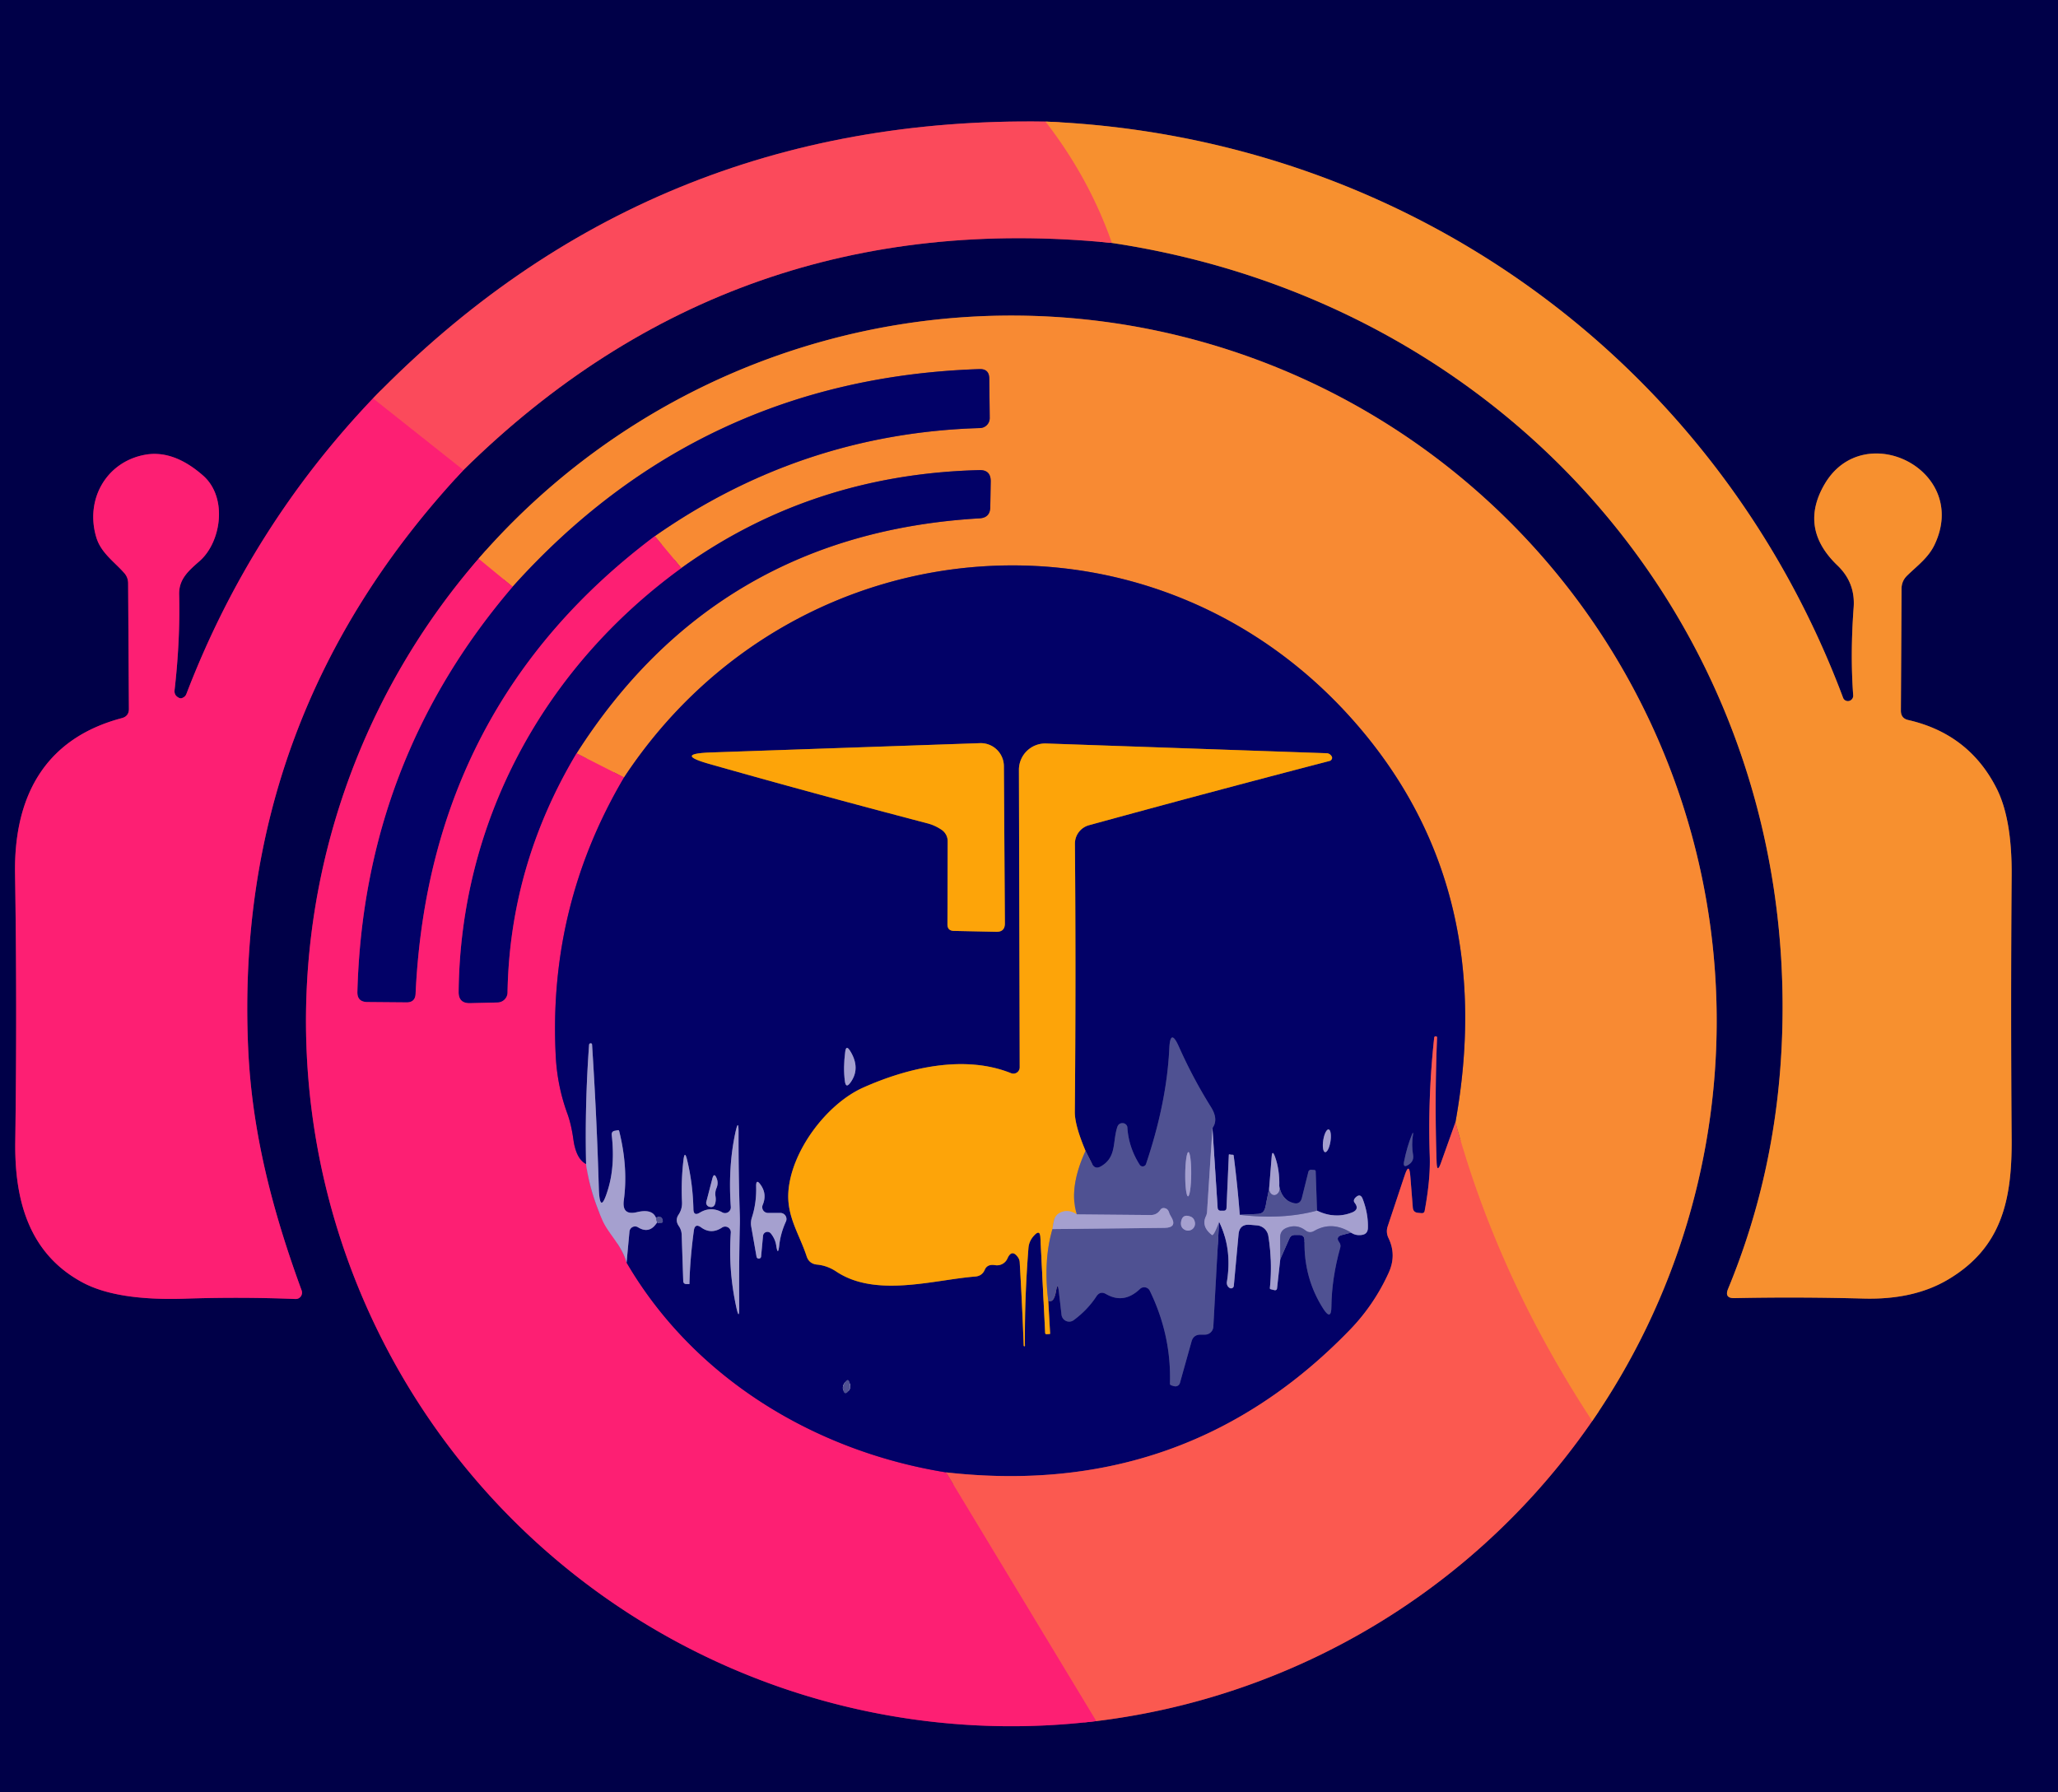 <?xml version="1.0" encoding="UTF-8" standalone="no"?>
<!DOCTYPE svg PUBLIC "-//W3C//DTD SVG 1.1//EN" "http://www.w3.org/Graphics/SVG/1.1/DTD/svg11.dtd">
<svg xmlns="http://www.w3.org/2000/svg" version="1.1" viewBox="0.00 0.00 186.00 162.00">
<g stroke-width="2.00" fill="none" stroke-linecap="butt">
<path stroke="#7f105e" vector-effect="non-scaling-stroke" d="
  M 33.71 36.01
  Q 22.63 47.64 16.85 62.71
  Q 16.75 62.98 16.46 63.09
  Q 16.31 63.15 16.15 63.06
  Q 15.72 62.84 15.78 62.36
  Q 16.29 57.90 16.19 53.72
  C 16.16 52.32 17.08 51.56 18.03 50.72
  C 19.99 49.02 20.61 44.96 18.35 42.98
  Q 15.66 40.62 13.07 41.11
  C 9.58 41.77 7.67 45.18 8.71 48.59
  C 9.13 49.96 10.29 50.74 11.20 51.76
  Q 11.58 52.17 11.58 52.73
  L 11.65 64.06
  Q 11.66 64.74 11.00 64.91
  C 3.91 66.79 1.25 72.17 1.36 78.97
  Q 1.55 90.87 1.38 103.21
  C 1.31 108.50 2.62 113.31 7.45 115.91
  Q 10.55 117.58 16.69 117.38
  Q 21.79 117.21 26.70 117.41
  A 0.58 0.57 81.1 0 0 27.26 116.63
  C 24.64 109.48 22.77 102.38 22.43 94.76
  Q 21.08 64.75 41.88 42.49"
/>
<path stroke="#7e2552" vector-effect="non-scaling-stroke" d="
  M 41.88 42.49
  Q 66.19 18.53 100.50 21.96"
/>
<path stroke="#7c483c" vector-effect="non-scaling-stroke" d="
  M 100.50 21.96
  C 136.49 27.37 162.40 57.10 161.06 93.73
  Q 160.63 105.74 156.18 116.50
  Q 155.83 117.35 156.75 117.33
  Q 162.52 117.21 168.45 117.37
  Q 172.98 117.49 176.08 115.64
  C 180.91 112.77 181.84 108.47 181.81 103.03
  Q 181.72 90.94 181.81 79.13
  Q 181.85 74.04 180.46 71.28
  Q 177.97 66.34 172.47 65.08
  Q 171.80 64.93 171.80 64.24
  L 171.86 53.22
  Q 171.86 52.52 172.36 52.03
  C 173.28 51.13 174.29 50.41 174.85 49.22
  C 178.04 42.49 168.48 37.74 164.93 43.72
  Q 162.55 47.74 166.07 51.11
  Q 167.70 52.67 167.53 54.92
  Q 167.22 59.14 167.49 62.84
  A 0.48 0.47 -57.6 0 1 166.57 63.05
  C 155.14 32.59 127.09 12.36 94.50 10.99"
/>
<path stroke="#7e2552" vector-effect="non-scaling-stroke" d="
  M 94.50 10.99
  Q 58.59 10.42 33.71 36.01"
/>
<path stroke="#f96d45" vector-effect="non-scaling-stroke" d="
  M 94.50 10.99
  Q 98.44 16.08 100.50 21.96"
/>
<path stroke="#fc3567" vector-effect="non-scaling-stroke" d="
  M 41.88 42.49
  L 33.71 36.01"
/>
<path stroke="#7f105e" vector-effect="non-scaling-stroke" d="
  M 43.25 50.50
  A 63.83 63.69 -9.0 0 0 36.83 59.33
  A 63.76 63.71 56.8 0 0 28.22 100.75
  A 63.79 63.61 27.8 0 0 34.57 121.14
  A 63.74 63.70 -89.7 0 0 61.97 148.82
  A 63.77 63.73 55.3 0 0 99.09 155.56"
/>
<path stroke="#7e2d4c" vector-effect="non-scaling-stroke" d="
  M 99.09 155.56
  A 63.90 63.74 -60.5 0 0 117.50 150.43
  A 63.72 63.70 5.2 0 0 143.90 128.44"
/>
<path stroke="#7c453e" vector-effect="non-scaling-stroke" d="
  M 143.90 128.44
  A 63.75 63.75 0.0 0 0 155.14 91.00
  A 63.70 63.60 30.4 0 0 147.61 62.20
  A 63.74 63.58 7.0 0 0 134.08 44.92
  A 63.70 63.68 -20.2 0 0 99.75 29.07
  A 63.75 63.69 41.3 0 0 75.05 30.66
  A 63.76 63.75 -77.0 0 0 43.25 50.50"
/>
<path stroke="#fa7242" vector-effect="non-scaling-stroke" d="
  M 143.90 128.44
  Q 135.37 115.44 131.54 101.44"
/>
<path stroke="#7d464d" vector-effect="non-scaling-stroke" d="
  M 131.54 101.44
  Q 135.24 80.90 123.44 66.45
  C 105.32 44.28 72.00 46.63 56.40 70.27"
/>
<path stroke="#fb5553" vector-effect="non-scaling-stroke" d="
  M 56.40 70.27
  L 52.11 68.09"
/>
<path stroke="#7d464d" vector-effect="non-scaling-stroke" d="
  M 52.11 68.09
  Q 64.78 48.23 88.54 46.85
  Q 89.48 46.79 89.50 45.85
  L 89.54 43.51
  Q 89.55 42.46 88.51 42.49
  Q 73.38 42.87 61.58 51.34"
/>
<path stroke="#fb5553" vector-effect="non-scaling-stroke" d="
  M 61.58 51.34
  L 59.18 48.46"
/>
<path stroke="#7d464d" vector-effect="non-scaling-stroke" d="
  M 59.18 48.46
  Q 72.47 39.17 88.57 38.69
  A 0.90 0.90 0.0 0 0 89.45 37.78
  L 89.41 34.21
  Q 89.40 33.33 88.52 33.36
  Q 63.24 34.20 46.33 53.03"
/>
<path stroke="#fb5553" vector-effect="non-scaling-stroke" d="
  M 46.33 53.03
  L 43.25 50.50"
/>
<path stroke="#80106d" vector-effect="non-scaling-stroke" d="
  M 56.40 70.27
  Q 49.52 81.92 50.23 95.49
  Q 50.37 98.16 51.27 100.63
  Q 51.63 101.61 51.82 102.97
  Q 52.06 104.75 52.97 105.21"
/>
<path stroke="#d160a1" vector-effect="non-scaling-stroke" d="
  M 52.97 105.21
  Q 53.30 107.68 54.47 110.33
  C 55.01 111.53 56.18 112.53 56.63 114.12"
/>
<path stroke="#80106d" vector-effect="non-scaling-stroke" d="
  M 56.63 114.12
  C 62.75 124.60 73.70 131.18 85.51 133.08"
/>
<path stroke="#fc3c62" vector-effect="non-scaling-stroke" d="
  M 85.51 133.08
  L 99.09 155.56"
/>
<path stroke="#80106d" vector-effect="non-scaling-stroke" d="
  M 59.18 48.46
  Q 38.77 63.78 37.56 89.83
  Q 37.52 90.61 36.74 90.60
  L 33.20 90.57
  Q 32.27 90.56 32.30 89.64
  Q 32.87 68.76 46.33 53.03"
/>
<path stroke="#80106d" vector-effect="non-scaling-stroke" d="
  M 52.11 68.09
  Q 46.07 78.20 45.87 89.71
  A 0.92 0.91 -0.3 0 1 44.97 90.61
  L 42.47 90.67
  Q 41.44 90.69 41.45 89.65
  C 41.61 74.21 49.15 60.37 61.58 51.34"
/>
<path stroke="#7f2d5c" vector-effect="non-scaling-stroke" d="
  M 131.54 101.44
  L 130.23 105.11
  Q 129.88 106.09 129.84 105.05
  Q 129.65 99.48 129.88 93.78
  Q 129.88 93.68 129.78 93.67
  L 129.78 93.67
  Q 129.63 93.66 129.62 93.80
  Q 129.04 99.13 129.22 104.50
  Q 129.29 106.58 128.76 109.44
  Q 128.72 109.66 128.49 109.65
  L 128.15 109.62
  Q 127.73 109.58 127.69 109.16
  L 127.46 106.27
  Q 127.36 105.02 126.96 106.21
  L 125.42 110.84
  Q 125.24 111.38 125.49 111.90
  Q 126.23 113.43 125.52 115.01
  Q 124.20 117.93 121.98 120.22
  Q 107.15 135.52 85.51 133.08"
/>
<path stroke="#54519b" vector-effect="non-scaling-stroke" d="
  M 56.63 114.12
  L 56.89 111.32
  A 0.51 0.51 0.0 0 1 57.67 110.93
  Q 58.70 111.57 59.39 110.49"
/>
<path stroke="#29297d" vector-effect="non-scaling-stroke" d="
  M 59.39 110.49
  Q 60.00 110.67 59.89 110.28
  Q 59.77 109.79 59.29 110.08"
/>
<path stroke="#54519b" vector-effect="non-scaling-stroke" d="
  M 59.29 110.08
  Q 58.96 109.23 57.57 109.56
  Q 56.19 109.89 56.38 108.48
  Q 56.78 105.53 55.96 102.23
  Q 55.94 102.14 55.85 102.15
  L 55.59 102.20
  Q 55.25 102.25 55.29 102.60
  Q 55.60 105.35 54.96 107.47
  Q 54.20 109.99 54.12 107.36
  Q 53.94 101.08 53.51 94.41
  Q 53.50 94.31 53.40 94.30
  L 53.39 94.30
  Q 53.25 94.30 53.24 94.45
  Q 52.85 99.81 52.97 105.21"
/>
<path stroke="#7a79b1" vector-effect="non-scaling-stroke" d="
  M 59.29 110.08
  Q 59.30 110.29 59.39 110.49"
/>
<path stroke="#805338" vector-effect="non-scaling-stroke" d="
  M 85.10 75.00
  A 1.25 1.24 17.0 0 1 85.65 76.03
  L 85.63 83.53
  Q 85.62 84.13 86.22 84.14
  L 90.04 84.22
  Q 90.82 84.24 90.82 83.46
  L 90.73 69.25
  A 2.09 2.09 0.0 0 0 88.57 67.17
  L 64.27 68.01
  Q 60.85 68.13 64.15 69.06
  Q 73.19 71.63 83.83 74.42
  Q 84.51 74.60 85.10 75.00"
/>
<path stroke="#29297d" vector-effect="non-scaling-stroke" d="
  M 94.74 117.57
  Q 95.25 117.82 95.45 116.66
  Q 95.59 115.84 95.69 116.66
  L 95.94 118.84
  A 0.70 0.69 68.5 0 0 97.04 119.32
  Q 98.29 118.40 99.10 117.16
  Q 99.44 116.66 99.96 116.96
  Q 101.57 117.89 103.02 116.51
  A 0.56 0.56 0.0 0 1 103.92 116.67
  Q 105.87 120.68 105.74 125.04
  Q 105.73 125.16 105.84 125.20
  Q 106.00 125.27 106.18 125.30
  A 0.42 0.42 0.0 0 0 106.64 125.00
  L 107.69 121.25
  Q 107.86 120.63 108.51 120.63
  L 108.90 120.63
  A 0.76 0.76 0.0 0 0 109.66 119.91
  L 110.18 110.43"
/>
<path stroke="#54519b" vector-effect="non-scaling-stroke" d="
  M 110.18 110.43
  Q 111.37 112.86 110.89 115.83
  Q 110.86 115.99 110.91 116.14
  Q 110.97 116.31 111.13 116.41
  A 0.25 0.25 0.0 0 0 111.51 116.23
  L 111.94 111.56
  Q 112.03 110.63 112.95 110.70
  L 113.58 110.75
  A 1.15 1.14 87.1 0 1 114.63 111.71
  Q 115.01 114.02 114.77 116.41
  Q 114.76 116.51 114.86 116.53
  L 115.18 116.61
  Q 115.39 116.65 115.42 116.44
  L 115.71 113.81"
/>
<path stroke="#29297d" vector-effect="non-scaling-stroke" d="
  M 115.71 113.81
  L 116.54 111.93
  Q 116.68 111.62 117.02 111.62
  L 117.41 111.62
  Q 117.91 111.62 117.90 112.12
  Q 117.83 115.55 119.61 118.31
  Q 120.32 119.40 120.33 118.10
  Q 120.36 115.53 121.13 112.77
  Q 121.20 112.50 121.04 112.28
  Q 120.68 111.79 121.27 111.63
  L 122.11 111.41"
/>
<path stroke="#54519b" vector-effect="non-scaling-stroke" d="
  M 122.11 111.41
  Q 122.53 111.70 123.07 111.62
  Q 123.61 111.55 123.63 111.00
  Q 123.67 109.70 123.16 108.37
  Q 122.95 107.82 122.52 108.23
  Q 122.26 108.49 122.43 108.71
  Q 122.90 109.31 122.19 109.59
  Q 120.64 110.20 119.03 109.42"
/>
<path stroke="#29297d" vector-effect="non-scaling-stroke" d="
  M 119.03 109.42
  L 118.91 105.89
  Q 118.91 105.76 118.79 105.75
  L 118.51 105.73
  A 0.25 0.24 9.6 0 0 118.25 105.91
  L 117.66 108.28
  Q 117.50 108.90 116.89 108.73
  Q 115.84 108.45 115.62 107.20"
/>
<path stroke="#54519b" vector-effect="non-scaling-stroke" d="
  M 115.62 107.20
  Q 115.66 105.73 115.23 104.54
  Q 114.98 103.86 114.93 104.58
  L 114.70 107.45"
/>
<path stroke="#29297d" vector-effect="non-scaling-stroke" d="
  M 114.70 107.45
  L 114.35 109.15
  Q 114.23 109.70 113.68 109.72
  L 112.05 109.80"
/>
<path stroke="#54519b" vector-effect="non-scaling-stroke" d="
  M 112.05 109.80
  Q 111.84 107.10 111.50 104.46
  Q 111.49 104.37 111.40 104.37
  Q 111.26 104.37 111.13 104.34
  Q 111.06 104.32 111.06 104.39
  L 110.85 109.17
  Q 110.84 109.44 110.57 109.43
  L 110.30 109.43
  A 0.26 0.26 0.0 0 1 110.05 109.19
  L 109.58 101.96"
/>
<path stroke="#29297d" vector-effect="non-scaling-stroke" d="
  M 109.58 101.96
  Q 110.15 101.18 109.44 100.05
  Q 107.82 97.46 106.55 94.61
  Q 105.77 92.86 105.68 94.77
  Q 105.45 99.64 103.58 105.20
  A 0.32 0.32 0.0 0 1 103.00 105.27
  Q 102.00 103.69 101.89 101.90
  Q 101.88 101.77 101.80 101.68
  Q 101.68 101.54 101.52 101.52
  Q 101.11 101.48 100.98 101.87
  C 100.54 103.21 100.94 104.59 99.50 105.42
  Q 98.96 105.73 98.69 105.17
  L 98.11 104.02"
/>
<path stroke="#805338" vector-effect="non-scaling-stroke" d="
  M 98.11 104.02
  Q 97.13 101.70 97.14 100.50
  Q 97.25 88.58 97.15 76.27
  A 1.73 1.73 0.0 0 1 98.41 74.59
  Q 109.12 71.65 120.16 68.78
  Q 120.31 68.74 120.37 68.60
  Q 120.45 68.44 120.27 68.25
  Q 120.12 68.09 119.90 68.08
  L 94.55 67.20
  A 2.38 2.38 0.0 0 0 92.09 69.59
  L 92.16 96.47
  A 0.57 0.57 0.0 0 1 91.38 97.00
  C 87.18 95.31 82.11 96.48 78.04 98.29
  C 74.70 99.77 71.47 104.09 71.25 107.78
  C 71.12 109.99 72.25 111.56 72.90 113.54
  Q 73.12 114.23 73.85 114.30
  Q 74.77 114.39 75.57 114.92
  C 79.15 117.32 84.41 115.67 88.14 115.38
  Q 88.76 115.33 89.00 114.77
  Q 89.23 114.23 89.94 114.35
  A 1.03 1.03 0.0 0 0 91.05 113.75
  Q 91.44 112.87 91.99 113.62
  A 0.91 0.84 -67.5 0 1 92.16 114.08
  Q 92.39 118.00 92.52 121.60
  Q 92.52 121.66 92.56 121.68
  Q 92.61 121.70 92.63 121.64
  Q 92.64 121.59 92.63 121.54
  Q 92.60 117.29 92.95 112.80
  Q 93.00 112.14 93.50 111.63
  Q 93.99 111.12 94.03 111.83
  L 94.46 120.47
  Q 94.47 120.60 94.60 120.59
  L 94.87 120.57
  A 0.04 0.03 -0.0 0 0 94.91 120.54
  L 94.74 117.57"
/>
<path stroke="#a67b4e" vector-effect="non-scaling-stroke" d="
  M 98.11 104.02
  Q 96.57 107.39 97.32 109.76"
/>
<path stroke="#d1a26c" vector-effect="non-scaling-stroke" d="
  M 97.32 109.76
  Q 96.50 109.23 95.75 109.64
  Q 95.39 109.84 95.27 110.28
  Q 95.19 110.60 95.12 111.09"
/>
<path stroke="#a67b4e" vector-effect="non-scaling-stroke" d="
  M 95.12 111.09
  Q 94.29 113.91 94.74 117.57"
/>
<path stroke="#7a79b1" vector-effect="non-scaling-stroke" d="
  M 109.58 101.96
  L 109.09 109.57
  A 1.15 1.09 62.0 0 1 108.99 109.93
  Q 108.55 110.86 109.53 111.62
  Q 109.69 111.75 110.18 110.43"
/>
<path stroke="#7a79b1" vector-effect="non-scaling-stroke" d="
  M 95.12 111.09
  L 105.25 110.98
  Q 106.46 110.96 105.82 109.93
  Q 105.70 109.74 105.64 109.53
  Q 105.54 109.24 105.23 109.19
  Q 105.00 109.16 104.87 109.35
  Q 104.56 109.82 104.00 109.82
  L 97.32 109.76"
/>
<path stroke="#7a79b1" vector-effect="non-scaling-stroke" d="
  M 112.05 109.80
  Q 115.91 110.26 119.03 109.42"
/>
<path stroke="#7a79b1" vector-effect="non-scaling-stroke" d="
  M 122.11 111.41
  Q 120.37 110.33 118.77 111.26
  Q 118.36 111.50 117.99 111.21
  Q 117.20 110.60 116.25 110.99
  Q 115.70 111.23 115.70 111.83
  L 115.71 113.81"
/>
<path stroke="#7a79b1" vector-effect="non-scaling-stroke" d="
  M 115.62 107.20
  Q 115.72 107.65 115.46 107.89
  Q 115.23 108.10 114.98 107.97
  Q 114.74 107.84 114.70 107.45"
/>
<path stroke="#54519b" vector-effect="non-scaling-stroke" d="
  M 76.39 95.07
  Q 76.20 96.53 76.36 97.72
  Q 76.45 98.42 76.86 97.85
  Q 77.81 96.55 76.83 94.98
  Q 76.47 94.40 76.39 95.07"
/>
<path stroke="#54519b" vector-effect="non-scaling-stroke" d="
  M 63.37 110.94
  Q 64.28 111.60 65.26 110.95
  A 0.51 0.51 0.0 0 1 66.05 111.41
  Q 65.81 114.78 66.55 118.17
  Q 66.82 119.40 66.81 118.14
  Q 66.78 114.50 66.86 110.91
  Q 66.88 110.32 66.86 109.74
  Q 66.74 106.04 66.75 102.32
  Q 66.75 101.09 66.48 102.29
  Q 65.79 105.43 66.05 109.09
  A 0.52 0.52 0.0 0 1 65.28 109.58
  Q 64.24 109.00 63.24 109.61
  Q 62.69 109.94 62.67 109.30
  Q 62.62 106.98 62.10 104.84
  Q 61.88 103.92 61.77 104.86
  Q 61.55 106.73 61.64 108.64
  Q 61.67 109.28 61.32 109.80
  Q 60.99 110.30 61.36 110.83
  Q 61.59 111.17 61.61 111.58
  L 61.75 115.78
  Q 61.76 116.06 62.05 116.06
  L 62.30 116.06
  Q 62.31 116.06 62.31 116.04
  Q 62.36 113.82 62.71 111.22
  Q 62.81 110.53 63.37 110.94"
/>
<path stroke="#54519b" vector-effect="non-scaling-stroke" d="
  M 119.761 104.138
  A 1.04 0.33 98.8 0 0 120.246 103.16
  A 1.04 0.33 98.8 0 0 120.079 102.082
  A 1.04 0.33 98.8 0 0 119.594 103.059
  A 1.04 0.33 98.8 0 0 119.761 104.138"
/>
<path stroke="#29297d" vector-effect="non-scaling-stroke" d="
  M 127.71 104.37
  Q 127.56 103.48 127.70 102.58
  Q 127.75 102.20 127.61 102.55
  Q 127.16 103.66 126.90 104.98
  Q 126.77 105.63 127.32 105.26
  Q 127.81 104.94 127.71 104.37"
/>
<path stroke="#54519b" vector-effect="non-scaling-stroke" d="
  M 64.75 107.40
  Q 64.95 106.94 64.77 106.50
  Q 64.54 105.93 64.38 106.53
  L 63.83 108.65
  A 0.39 0.34 41.1 0 0 63.86 108.87
  Q 63.95 109.04 64.12 109.08
  Q 64.53 109.18 64.64 108.77
  Q 64.72 108.47 64.67 108.15
  A 1.35 1.32 51.9 0 1 64.75 107.40"
/>
<path stroke="#54519b" vector-effect="non-scaling-stroke" d="
  M 69.67 111.49
  Q 70.06 111.98 70.15 112.55
  Q 70.31 113.61 70.43 112.54
  Q 70.55 111.46 71.03 110.41
  A 0.55 0.55 0.0 0 0 70.53 109.63
  L 69.41 109.63
  A 0.52 0.52 0.0 0 1 68.93 108.91
  Q 69.34 107.94 68.76 107.11
  Q 68.32 106.47 68.34 107.25
  Q 68.38 108.74 67.95 110.06
  Q 67.82 110.47 67.90 110.89
  L 68.37 113.56
  A 0.21 0.21 0.0 0 0 68.79 113.54
  L 68.96 111.71
  A 0.40 0.40 0.0 0 1 69.67 111.49"
/>
<path stroke="#29297d" vector-effect="non-scaling-stroke" d="
  M 76.25 125.14
  Q 76.15 125.34 76.19 125.56
  Q 76.32 126.22 76.72 125.68
  Q 76.87 125.48 76.84 125.25
  Q 76.72 124.28 76.25 125.14"
/>
<path stroke="#7a79b1" vector-effect="non-scaling-stroke" d="
  M 107.373 108.13
  A 2.00 0.27 90.5 0 0 107.66 106.132
  A 2.00 0.27 90.5 0 0 107.407 104.13
  A 2.00 0.27 90.5 0 0 107.12 106.128
  A 2.00 0.27 90.5 0 0 107.373 108.13"
/>
<path stroke="#7a79b1" vector-effect="non-scaling-stroke" d="
  M 106.75 110.40
  Q 106.65 110.94 107.09 111.16
  A 0.63 0.63 0.0 0 0 107.99 110.46
  Q 107.91 110.05 107.54 109.94
  Q 106.88 109.72 106.75 110.40"
/>
</g>
<path fill="#000048" d="
  M 186.00 0.00
  L 186.00 162.00
  L 0.00 162.00
  L 0.00 0.00
  L 186.00 0.00
  Z
  M 33.71 36.01
  Q 22.63 47.64 16.85 62.71
  Q 16.75 62.98 16.46 63.09
  Q 16.31 63.15 16.15 63.06
  Q 15.72 62.84 15.78 62.36
  Q 16.29 57.90 16.19 53.72
  C 16.16 52.32 17.08 51.56 18.03 50.72
  C 19.99 49.02 20.61 44.96 18.35 42.98
  Q 15.66 40.62 13.07 41.11
  C 9.58 41.77 7.67 45.18 8.71 48.59
  C 9.13 49.96 10.29 50.74 11.20 51.76
  Q 11.58 52.17 11.58 52.73
  L 11.65 64.06
  Q 11.66 64.74 11.00 64.91
  C 3.91 66.79 1.25 72.17 1.36 78.97
  Q 1.55 90.87 1.38 103.21
  C 1.31 108.50 2.62 113.31 7.45 115.91
  Q 10.55 117.58 16.69 117.38
  Q 21.79 117.21 26.70 117.41
  A 0.58 0.57 81.1 0 0 27.26 116.63
  C 24.64 109.48 22.77 102.38 22.43 94.76
  Q 21.08 64.75 41.88 42.49
  Q 66.19 18.53 100.50 21.96
  C 136.49 27.37 162.40 57.10 161.06 93.73
  Q 160.63 105.74 156.18 116.50
  Q 155.83 117.35 156.75 117.33
  Q 162.52 117.21 168.45 117.37
  Q 172.98 117.49 176.08 115.64
  C 180.91 112.77 181.84 108.47 181.81 103.03
  Q 181.72 90.94 181.81 79.13
  Q 181.85 74.04 180.46 71.28
  Q 177.97 66.34 172.47 65.08
  Q 171.80 64.93 171.80 64.24
  L 171.86 53.22
  Q 171.86 52.52 172.36 52.03
  C 173.28 51.13 174.29 50.41 174.85 49.22
  C 178.04 42.49 168.48 37.74 164.93 43.72
  Q 162.55 47.74 166.07 51.11
  Q 167.70 52.67 167.53 54.92
  Q 167.22 59.14 167.49 62.84
  A 0.48 0.47 -57.6 0 1 166.57 63.05
  C 155.14 32.59 127.09 12.36 94.50 10.99
  Q 58.59 10.42 33.71 36.01
  Z
  M 43.25 50.50
  A 63.83 63.69 -9.0 0 0 36.83 59.33
  A 63.76 63.71 56.8 0 0 28.22 100.75
  A 63.79 63.61 27.8 0 0 34.57 121.14
  A 63.74 63.70 -89.7 0 0 61.97 148.82
  A 63.77 63.73 55.3 0 0 99.09 155.56
  A 63.90 63.74 -60.5 0 0 117.50 150.43
  A 63.72 63.70 5.2 0 0 143.90 128.44
  A 63.75 63.75 0.0 0 0 155.14 91.00
  A 63.70 63.60 30.4 0 0 147.61 62.20
  A 63.74 63.58 7.0 0 0 134.08 44.92
  A 63.70 63.68 -20.2 0 0 99.75 29.07
  A 63.75 63.69 41.3 0 0 75.05 30.66
  A 63.76 63.75 -77.0 0 0 43.25 50.50
  Z"
/>
<path fill="#fb4a5b" d="
  M 94.50 10.99
  Q 98.44 16.08 100.50 21.96
  Q 66.19 18.53 41.88 42.49
  L 33.71 36.01
  Q 58.59 10.42 94.50 10.99
  Z"
/>
<path fill="#f7902f" d="
  M 100.50 21.96
  Q 98.44 16.08 94.50 10.99
  C 127.09 12.36 155.14 32.59 166.57 63.05
  A 0.48 0.47 -57.6 0 0 167.49 62.84
  Q 167.22 59.14 167.53 54.92
  Q 167.70 52.67 166.07 51.11
  Q 162.55 47.74 164.93 43.72
  C 168.48 37.74 178.04 42.49 174.85 49.22
  C 174.29 50.41 173.28 51.13 172.36 52.03
  Q 171.86 52.52 171.86 53.22
  L 171.80 64.24
  Q 171.80 64.93 172.47 65.08
  Q 177.97 66.34 180.46 71.28
  Q 181.85 74.04 181.81 79.13
  Q 181.72 90.94 181.81 103.03
  C 181.84 108.47 180.91 112.77 176.08 115.64
  Q 172.98 117.49 168.45 117.37
  Q 162.52 117.21 156.75 117.33
  Q 155.83 117.35 156.18 116.50
  Q 160.63 105.74 161.06 93.73
  C 162.40 57.10 136.49 27.37 100.50 21.96
  Z"
/>
<path fill="#f88a33" d="
  M 143.90 128.44
  Q 135.37 115.44 131.54 101.44
  Q 135.24 80.90 123.44 66.45
  C 105.32 44.28 72.00 46.63 56.40 70.27
  L 52.11 68.09
  Q 64.78 48.23 88.54 46.85
  Q 89.48 46.79 89.50 45.85
  L 89.54 43.51
  Q 89.55 42.46 88.51 42.49
  Q 73.38 42.87 61.58 51.34
  L 59.18 48.46
  Q 72.47 39.17 88.57 38.69
  A 0.90 0.90 0.0 0 0 89.45 37.78
  L 89.41 34.21
  Q 89.40 33.33 88.52 33.36
  Q 63.24 34.20 46.33 53.03
  L 43.25 50.50
  A 63.76 63.75 -77.0 0 1 75.05 30.66
  A 63.75 63.69 41.3 0 1 99.75 29.07
  A 63.70 63.68 -20.2 0 1 134.08 44.92
  A 63.74 63.58 7.0 0 1 147.61 62.20
  A 63.70 63.60 30.4 0 1 155.14 91.00
  A 63.75 63.75 0.0 0 1 143.90 128.44
  Z"
/>
<path fill="#020167" d="
  M 59.18 48.46
  Q 38.77 63.78 37.56 89.83
  Q 37.52 90.61 36.74 90.60
  L 33.20 90.57
  Q 32.27 90.56 32.30 89.64
  Q 32.87 68.76 46.33 53.03
  Q 63.24 34.20 88.52 33.36
  Q 89.40 33.33 89.41 34.21
  L 89.45 37.78
  A 0.90 0.90 0.0 0 1 88.57 38.69
  Q 72.47 39.17 59.18 48.46
  Z"
/>
<path fill="#fd1f73" d="
  M 41.88 42.49
  Q 21.08 64.75 22.43 94.76
  C 22.77 102.38 24.64 109.48 27.26 116.63
  A 0.58 0.57 81.1 0 1 26.70 117.41
  Q 21.79 117.21 16.69 117.38
  Q 10.55 117.58 7.45 115.91
  C 2.62 113.31 1.31 108.50 1.38 103.21
  Q 1.55 90.87 1.36 78.97
  C 1.25 72.17 3.91 66.79 11.00 64.91
  Q 11.66 64.74 11.65 64.06
  L 11.58 52.73
  Q 11.58 52.17 11.20 51.76
  C 10.29 50.74 9.13 49.96 8.71 48.59
  C 7.67 45.18 9.58 41.77 13.07 41.11
  Q 15.66 40.62 18.35 42.98
  C 20.61 44.96 19.99 49.02 18.03 50.72
  C 17.08 51.56 16.16 52.32 16.19 53.72
  Q 16.29 57.90 15.78 62.36
  Q 15.72 62.84 16.15 63.06
  Q 16.31 63.15 16.46 63.09
  Q 16.75 62.98 16.85 62.71
  Q 22.63 47.64 33.71 36.01
  L 41.88 42.49
  Z"
/>
<path fill="#020167" d="
  M 52.11 68.09
  Q 46.07 78.20 45.87 89.71
  A 0.92 0.91 -0.3 0 1 44.97 90.61
  L 42.47 90.67
  Q 41.44 90.69 41.45 89.65
  C 41.61 74.21 49.15 60.37 61.58 51.34
  Q 73.38 42.87 88.51 42.49
  Q 89.55 42.46 89.54 43.51
  L 89.50 45.85
  Q 89.48 46.79 88.54 46.85
  Q 64.78 48.23 52.11 68.09
  Z"
/>
<path fill="#fd1f73" d="
  M 59.18 48.46
  L 61.58 51.34
  C 49.15 60.37 41.61 74.21 41.45 89.65
  Q 41.44 90.69 42.47 90.67
  L 44.97 90.61
  A 0.92 0.91 -0.3 0 0 45.87 89.71
  Q 46.07 78.20 52.11 68.09
  L 56.40 70.27
  Q 49.52 81.92 50.23 95.49
  Q 50.37 98.16 51.27 100.63
  Q 51.63 101.61 51.82 102.97
  Q 52.06 104.75 52.97 105.21
  Q 53.30 107.68 54.47 110.33
  C 55.01 111.53 56.18 112.53 56.63 114.12
  C 62.75 124.60 73.70 131.18 85.51 133.08
  L 99.09 155.56
  A 63.77 63.73 55.3 0 1 61.97 148.82
  A 63.74 63.70 -89.7 0 1 34.57 121.14
  A 63.79 63.61 27.8 0 1 28.22 100.75
  A 63.76 63.71 56.8 0 1 36.83 59.33
  A 63.83 63.69 -9.0 0 1 43.25 50.50
  L 46.33 53.03
  Q 32.87 68.76 32.30 89.64
  Q 32.27 90.56 33.20 90.57
  L 36.74 90.60
  Q 37.52 90.61 37.56 89.83
  Q 38.77 63.78 59.18 48.46
  Z"
/>
<path fill="#020167" d="
  M 131.54 101.44
  L 130.23 105.11
  Q 129.88 106.09 129.84 105.05
  Q 129.65 99.48 129.88 93.78
  Q 129.88 93.68 129.78 93.67
  L 129.78 93.67
  Q 129.63 93.66 129.62 93.80
  Q 129.04 99.13 129.22 104.50
  Q 129.29 106.58 128.76 109.44
  Q 128.72 109.66 128.49 109.65
  L 128.15 109.62
  Q 127.73 109.58 127.69 109.16
  L 127.46 106.27
  Q 127.36 105.02 126.96 106.21
  L 125.42 110.84
  Q 125.24 111.38 125.49 111.90
  Q 126.23 113.43 125.52 115.01
  Q 124.20 117.93 121.98 120.22
  Q 107.15 135.52 85.51 133.08
  C 73.70 131.18 62.75 124.60 56.63 114.12
  L 56.89 111.32
  A 0.51 0.51 0.0 0 1 57.67 110.93
  Q 58.70 111.57 59.39 110.49
  Q 60.00 110.67 59.89 110.28
  Q 59.77 109.79 59.29 110.08
  Q 58.96 109.23 57.57 109.56
  Q 56.19 109.89 56.38 108.48
  Q 56.78 105.53 55.96 102.23
  Q 55.94 102.14 55.85 102.15
  L 55.59 102.20
  Q 55.25 102.25 55.29 102.60
  Q 55.60 105.35 54.96 107.47
  Q 54.20 109.99 54.12 107.36
  Q 53.94 101.08 53.51 94.41
  Q 53.50 94.31 53.40 94.30
  L 53.39 94.30
  Q 53.25 94.30 53.24 94.45
  Q 52.85 99.81 52.97 105.21
  Q 52.06 104.75 51.82 102.97
  Q 51.63 101.61 51.27 100.63
  Q 50.37 98.16 50.23 95.49
  Q 49.52 81.92 56.40 70.27
  C 72.00 46.63 105.32 44.28 123.44 66.45
  Q 135.24 80.90 131.54 101.44
  Z
  M 85.10 75.00
  A 1.25 1.24 17.0 0 1 85.65 76.03
  L 85.63 83.53
  Q 85.62 84.13 86.22 84.14
  L 90.04 84.22
  Q 90.82 84.24 90.82 83.46
  L 90.73 69.25
  A 2.09 2.09 0.0 0 0 88.57 67.17
  L 64.27 68.01
  Q 60.85 68.13 64.15 69.06
  Q 73.19 71.63 83.83 74.42
  Q 84.51 74.60 85.10 75.00
  Z
  M 94.74 117.57
  Q 95.25 117.82 95.45 116.66
  Q 95.59 115.84 95.69 116.66
  L 95.94 118.84
  A 0.70 0.69 68.5 0 0 97.04 119.32
  Q 98.29 118.40 99.10 117.16
  Q 99.44 116.66 99.96 116.96
  Q 101.57 117.89 103.02 116.51
  A 0.56 0.56 0.0 0 1 103.92 116.67
  Q 105.87 120.68 105.74 125.04
  Q 105.73 125.16 105.84 125.20
  Q 106.00 125.27 106.18 125.30
  A 0.42 0.42 0.0 0 0 106.64 125.00
  L 107.69 121.25
  Q 107.86 120.63 108.51 120.63
  L 108.90 120.63
  A 0.76 0.76 0.0 0 0 109.66 119.91
  L 110.18 110.43
  Q 111.37 112.86 110.89 115.83
  Q 110.86 115.99 110.91 116.14
  Q 110.97 116.31 111.13 116.41
  A 0.25 0.25 0.0 0 0 111.51 116.23
  L 111.94 111.56
  Q 112.03 110.63 112.95 110.70
  L 113.58 110.75
  A 1.15 1.14 87.1 0 1 114.63 111.71
  Q 115.01 114.02 114.77 116.41
  Q 114.76 116.51 114.86 116.53
  L 115.18 116.61
  Q 115.39 116.65 115.42 116.44
  L 115.71 113.81
  L 116.54 111.93
  Q 116.68 111.62 117.02 111.62
  L 117.41 111.62
  Q 117.91 111.62 117.90 112.12
  Q 117.83 115.55 119.61 118.31
  Q 120.32 119.40 120.33 118.10
  Q 120.36 115.53 121.13 112.77
  Q 121.20 112.50 121.04 112.28
  Q 120.68 111.79 121.27 111.63
  L 122.11 111.41
  Q 122.53 111.70 123.07 111.62
  Q 123.61 111.55 123.63 111.00
  Q 123.67 109.70 123.16 108.37
  Q 122.95 107.82 122.52 108.23
  Q 122.26 108.49 122.43 108.71
  Q 122.90 109.31 122.19 109.59
  Q 120.64 110.20 119.03 109.42
  L 118.91 105.89
  Q 118.91 105.76 118.79 105.75
  L 118.51 105.73
  A 0.25 0.24 9.6 0 0 118.25 105.91
  L 117.66 108.28
  Q 117.50 108.90 116.89 108.73
  Q 115.84 108.45 115.62 107.20
  Q 115.66 105.73 115.23 104.54
  Q 114.98 103.86 114.93 104.58
  L 114.70 107.45
  L 114.35 109.15
  Q 114.23 109.70 113.68 109.72
  L 112.05 109.80
  Q 111.84 107.10 111.50 104.46
  Q 111.49 104.37 111.40 104.37
  Q 111.26 104.37 111.13 104.34
  Q 111.06 104.32 111.06 104.39
  L 110.85 109.17
  Q 110.84 109.44 110.57 109.43
  L 110.30 109.43
  A 0.26 0.26 0.0 0 1 110.05 109.19
  L 109.58 101.96
  Q 110.15 101.18 109.44 100.05
  Q 107.82 97.46 106.55 94.61
  Q 105.77 92.86 105.68 94.77
  Q 105.45 99.64 103.58 105.20
  A 0.32 0.32 0.0 0 1 103.00 105.27
  Q 102.00 103.69 101.89 101.90
  Q 101.88 101.77 101.80 101.68
  Q 101.68 101.54 101.52 101.52
  Q 101.11 101.48 100.98 101.87
  C 100.54 103.21 100.94 104.59 99.50 105.42
  Q 98.96 105.73 98.69 105.17
  L 98.11 104.02
  Q 97.13 101.70 97.14 100.50
  Q 97.25 88.58 97.15 76.27
  A 1.73 1.73 0.0 0 1 98.41 74.59
  Q 109.12 71.65 120.16 68.78
  Q 120.31 68.74 120.37 68.60
  Q 120.45 68.44 120.27 68.25
  Q 120.12 68.09 119.90 68.08
  L 94.55 67.20
  A 2.38 2.38 0.0 0 0 92.09 69.59
  L 92.16 96.47
  A 0.57 0.57 0.0 0 1 91.38 97.00
  C 87.18 95.31 82.11 96.48 78.04 98.29
  C 74.70 99.77 71.47 104.09 71.25 107.78
  C 71.12 109.99 72.25 111.56 72.90 113.54
  Q 73.12 114.23 73.85 114.30
  Q 74.77 114.39 75.57 114.92
  C 79.15 117.32 84.41 115.67 88.14 115.38
  Q 88.76 115.33 89.00 114.77
  Q 89.23 114.23 89.94 114.35
  A 1.03 1.03 0.0 0 0 91.05 113.75
  Q 91.44 112.87 91.99 113.62
  A 0.91 0.84 -67.5 0 1 92.16 114.08
  Q 92.39 118.00 92.52 121.60
  Q 92.52 121.66 92.56 121.68
  Q 92.61 121.70 92.63 121.64
  Q 92.64 121.59 92.63 121.54
  Q 92.60 117.29 92.95 112.80
  Q 93.00 112.14 93.50 111.63
  Q 93.99 111.12 94.03 111.83
  L 94.46 120.47
  Q 94.47 120.60 94.60 120.59
  L 94.87 120.57
  A 0.04 0.03 -0.0 0 0 94.91 120.54
  L 94.74 117.57
  Z
  M 76.39 95.07
  Q 76.20 96.53 76.36 97.72
  Q 76.45 98.42 76.86 97.85
  Q 77.81 96.55 76.83 94.98
  Q 76.47 94.40 76.39 95.07
  Z
  M 63.37 110.94
  Q 64.28 111.60 65.26 110.95
  A 0.51 0.51 0.0 0 1 66.05 111.41
  Q 65.81 114.78 66.55 118.17
  Q 66.82 119.40 66.81 118.14
  Q 66.78 114.50 66.86 110.91
  Q 66.88 110.32 66.86 109.74
  Q 66.74 106.04 66.75 102.32
  Q 66.75 101.09 66.48 102.29
  Q 65.79 105.43 66.05 109.09
  A 0.52 0.52 0.0 0 1 65.28 109.58
  Q 64.24 109.00 63.24 109.61
  Q 62.69 109.94 62.67 109.30
  Q 62.62 106.98 62.10 104.84
  Q 61.88 103.92 61.77 104.86
  Q 61.55 106.73 61.64 108.64
  Q 61.67 109.28 61.32 109.80
  Q 60.99 110.30 61.36 110.83
  Q 61.59 111.17 61.61 111.58
  L 61.75 115.78
  Q 61.76 116.06 62.05 116.06
  L 62.30 116.06
  Q 62.31 116.06 62.31 116.04
  Q 62.36 113.82 62.71 111.22
  Q 62.81 110.53 63.37 110.94
  Z
  M 119.761 104.138
  A 1.04 0.33 98.8 0 0 120.246 103.16
  A 1.04 0.33 98.8 0 0 120.079 102.082
  A 1.04 0.33 98.8 0 0 119.594 103.059
  A 1.04 0.33 98.8 0 0 119.761 104.138
  Z
  M 127.71 104.37
  Q 127.56 103.48 127.70 102.58
  Q 127.75 102.20 127.61 102.55
  Q 127.16 103.66 126.90 104.98
  Q 126.77 105.63 127.32 105.26
  Q 127.81 104.94 127.71 104.37
  Z
  M 64.75 107.40
  Q 64.95 106.94 64.77 106.50
  Q 64.54 105.93 64.38 106.53
  L 63.83 108.65
  A 0.39 0.34 41.1 0 0 63.86 108.87
  Q 63.95 109.04 64.12 109.08
  Q 64.53 109.18 64.64 108.77
  Q 64.72 108.47 64.67 108.15
  A 1.35 1.32 51.9 0 1 64.75 107.40
  Z
  M 69.67 111.49
  Q 70.06 111.98 70.15 112.55
  Q 70.31 113.61 70.43 112.54
  Q 70.55 111.46 71.03 110.41
  A 0.55 0.55 0.0 0 0 70.53 109.63
  L 69.41 109.63
  A 0.52 0.52 0.0 0 1 68.93 108.91
  Q 69.34 107.94 68.76 107.11
  Q 68.32 106.47 68.34 107.25
  Q 68.38 108.74 67.95 110.06
  Q 67.82 110.47 67.90 110.89
  L 68.37 113.56
  A 0.21 0.21 0.0 0 0 68.79 113.54
  L 68.96 111.71
  A 0.40 0.40 0.0 0 1 69.67 111.49
  Z
  M 76.25 125.14
  Q 76.15 125.34 76.19 125.56
  Q 76.32 126.22 76.72 125.68
  Q 76.87 125.48 76.84 125.25
  Q 76.72 124.28 76.25 125.14
  Z"
/>
<path fill="#fda409" d="
  M 85.10 75.00
  Q 84.51 74.60 83.83 74.42
  Q 73.19 71.63 64.15 69.06
  Q 60.85 68.13 64.27 68.01
  L 88.57 67.17
  A 2.09 2.09 0.0 0 1 90.73 69.25
  L 90.82 83.46
  Q 90.82 84.24 90.04 84.22
  L 86.22 84.14
  Q 85.62 84.13 85.63 83.53
  L 85.65 76.03
  A 1.25 1.24 17.0 0 0 85.10 75.00
  Z"
/>
<path fill="#fda409" d="
  M 98.11 104.02
  Q 96.57 107.39 97.32 109.76
  Q 96.50 109.23 95.75 109.64
  Q 95.39 109.84 95.27 110.28
  Q 95.19 110.60 95.12 111.09
  Q 94.29 113.91 94.74 117.57
  L 94.91 120.54
  A 0.04 0.03 0.0 0 1 94.87 120.57
  L 94.60 120.59
  Q 94.47 120.60 94.46 120.47
  L 94.03 111.83
  Q 93.99 111.12 93.50 111.63
  Q 93.00 112.14 92.95 112.80
  Q 92.60 117.29 92.63 121.54
  Q 92.64 121.59 92.63 121.64
  Q 92.61 121.70 92.56 121.68
  Q 92.52 121.66 92.52 121.60
  Q 92.39 118.00 92.16 114.08
  A 0.91 0.84 -67.5 0 0 91.99 113.62
  Q 91.44 112.87 91.05 113.75
  A 1.03 1.03 0.0 0 1 89.94 114.35
  Q 89.23 114.23 89.00 114.77
  Q 88.76 115.33 88.14 115.38
  C 84.41 115.67 79.15 117.32 75.57 114.92
  Q 74.77 114.39 73.85 114.30
  Q 73.12 114.23 72.90 113.54
  C 72.25 111.56 71.12 109.99 71.25 107.78
  C 71.47 104.09 74.70 99.77 78.04 98.29
  C 82.11 96.48 87.18 95.31 91.38 97.00
  A 0.57 0.57 0.0 0 0 92.16 96.47
  L 92.09 69.59
  A 2.38 2.38 0.0 0 1 94.55 67.20
  L 119.90 68.08
  Q 120.12 68.09 120.27 68.25
  Q 120.45 68.44 120.37 68.60
  Q 120.31 68.74 120.16 68.78
  Q 109.12 71.65 98.41 74.59
  A 1.73 1.73 0.0 0 0 97.15 76.27
  Q 97.25 88.58 97.14 100.50
  Q 97.13 101.70 98.11 104.02
  Z"
/>
<path fill="#fb5950" d="
  M 131.54 101.44
  Q 135.37 115.44 143.90 128.44
  A 63.72 63.70 5.2 0 1 117.50 150.43
  A 63.90 63.74 -60.5 0 1 99.09 155.56
  L 85.51 133.08
  Q 107.15 135.52 121.98 120.22
  Q 124.20 117.93 125.52 115.01
  Q 126.23 113.43 125.49 111.90
  Q 125.24 111.38 125.42 110.84
  L 126.96 106.21
  Q 127.36 105.02 127.46 106.27
  L 127.69 109.16
  Q 127.73 109.58 128.15 109.62
  L 128.49 109.65
  Q 128.72 109.66 128.76 109.44
  Q 129.29 106.58 129.22 104.50
  Q 129.04 99.13 129.62 93.80
  Q 129.63 93.66 129.78 93.67
  L 129.78 93.67
  Q 129.88 93.68 129.88 93.78
  Q 129.65 99.48 129.84 105.05
  Q 129.88 106.09 130.23 105.11
  L 131.54 101.44
  Z"
/>
<path fill="#4f5192" d="
  M 109.58 101.96
  L 109.09 109.57
  A 1.15 1.09 62.0 0 1 108.99 109.93
  Q 108.55 110.86 109.53 111.62
  Q 109.69 111.75 110.18 110.43
  L 109.66 119.91
  A 0.76 0.76 0.0 0 1 108.90 120.63
  L 108.51 120.63
  Q 107.86 120.63 107.69 121.25
  L 106.64 125.00
  A 0.42 0.42 0.0 0 1 106.18 125.30
  Q 106.00 125.27 105.84 125.20
  Q 105.73 125.16 105.74 125.04
  Q 105.87 120.68 103.92 116.67
  A 0.56 0.56 0.0 0 0 103.02 116.51
  Q 101.57 117.89 99.96 116.96
  Q 99.44 116.66 99.10 117.16
  Q 98.29 118.40 97.04 119.32
  A 0.70 0.69 68.5 0 1 95.94 118.84
  L 95.69 116.66
  Q 95.59 115.84 95.45 116.66
  Q 95.25 117.82 94.74 117.57
  Q 94.29 113.91 95.12 111.09
  L 105.25 110.98
  Q 106.46 110.96 105.82 109.93
  Q 105.70 109.74 105.64 109.53
  Q 105.54 109.24 105.23 109.19
  Q 105.00 109.16 104.87 109.35
  Q 104.56 109.82 104.00 109.82
  L 97.32 109.76
  Q 96.57 107.39 98.11 104.02
  L 98.69 105.17
  Q 98.96 105.73 99.50 105.42
  C 100.94 104.59 100.54 103.21 100.98 101.87
  Q 101.11 101.48 101.52 101.52
  Q 101.68 101.54 101.80 101.68
  Q 101.88 101.77 101.89 101.90
  Q 102.00 103.69 103.00 105.27
  A 0.32 0.32 0.0 0 0 103.58 105.20
  Q 105.45 99.64 105.68 94.77
  Q 105.77 92.86 106.55 94.61
  Q 107.82 97.46 109.44 100.05
  Q 110.15 101.18 109.58 101.96
  Z
  M 107.373 108.13
  A 2.00 0.27 90.5 0 0 107.66 106.132
  A 2.00 0.27 90.5 0 0 107.407 104.13
  A 2.00 0.27 90.5 0 0 107.12 106.128
  A 2.00 0.27 90.5 0 0 107.373 108.13
  Z
  M 106.75 110.40
  Q 106.65 110.94 107.09 111.16
  A 0.63 0.63 0.0 0 0 107.99 110.46
  Q 107.91 110.05 107.54 109.94
  Q 106.88 109.72 106.75 110.40
  Z"
/>
<path fill="#a5a0cf" d="
  M 59.29 110.08
  Q 59.30 110.29 59.39 110.49
  Q 58.70 111.57 57.67 110.93
  A 0.51 0.51 0.0 0 0 56.89 111.32
  L 56.63 114.12
  C 56.18 112.53 55.01 111.53 54.47 110.33
  Q 53.30 107.68 52.97 105.21
  Q 52.85 99.81 53.24 94.45
  Q 53.25 94.30 53.39 94.30
  L 53.40 94.30
  Q 53.50 94.31 53.51 94.41
  Q 53.94 101.08 54.12 107.36
  Q 54.20 109.99 54.96 107.47
  Q 55.60 105.35 55.29 102.60
  Q 55.25 102.25 55.59 102.20
  L 55.85 102.15
  Q 55.94 102.14 55.96 102.23
  Q 56.78 105.53 56.38 108.48
  Q 56.19 109.89 57.57 109.56
  Q 58.96 109.23 59.29 110.08
  Z"
/>
<path fill="#a5a0cf" d="
  M 76.83 94.98
  Q 77.81 96.55 76.86 97.85
  Q 76.45 98.42 76.36 97.72
  Q 76.20 96.53 76.39 95.07
  Q 76.47 94.40 76.83 94.98
  Z"
/>
<path fill="#a5a0cf" d="
  M 62.71 111.22
  Q 62.36 113.82 62.31 116.04
  Q 62.31 116.06 62.30 116.06
  L 62.05 116.06
  Q 61.76 116.06 61.75 115.78
  L 61.61 111.58
  Q 61.59 111.17 61.36 110.83
  Q 60.99 110.30 61.32 109.80
  Q 61.67 109.28 61.64 108.64
  Q 61.55 106.73 61.77 104.86
  Q 61.88 103.92 62.10 104.84
  Q 62.62 106.98 62.67 109.30
  Q 62.69 109.94 63.24 109.61
  Q 64.24 109.00 65.28 109.58
  A 0.52 0.52 0.0 0 0 66.05 109.09
  Q 65.79 105.43 66.48 102.29
  Q 66.75 101.09 66.75 102.32
  Q 66.74 106.04 66.86 109.74
  Q 66.88 110.32 66.86 110.91
  Q 66.78 114.50 66.81 118.14
  Q 66.82 119.40 66.55 118.17
  Q 65.81 114.78 66.05 111.41
  A 0.51 0.51 0.0 0 0 65.26 110.95
  Q 64.28 111.60 63.37 110.94
  Q 62.81 110.53 62.71 111.22
  Z"
/>
<path fill="#a5a0cf" d="
  M 109.58 101.96
  L 110.05 109.19
  A 0.26 0.26 0.0 0 0 110.30 109.43
  L 110.57 109.43
  Q 110.84 109.44 110.85 109.17
  L 111.06 104.39
  Q 111.06 104.32 111.13 104.34
  Q 111.26 104.37 111.40 104.37
  Q 111.49 104.37 111.50 104.46
  Q 111.84 107.10 112.05 109.80
  Q 115.91 110.26 119.03 109.42
  Q 120.64 110.20 122.19 109.59
  Q 122.90 109.31 122.43 108.71
  Q 122.26 108.49 122.52 108.23
  Q 122.95 107.82 123.16 108.37
  Q 123.67 109.70 123.63 111.00
  Q 123.61 111.55 123.07 111.62
  Q 122.53 111.70 122.11 111.41
  Q 120.37 110.33 118.77 111.26
  Q 118.36 111.50 117.99 111.21
  Q 117.20 110.60 116.25 110.99
  Q 115.70 111.23 115.70 111.83
  L 115.71 113.81
  L 115.42 116.44
  Q 115.39 116.65 115.18 116.61
  L 114.86 116.53
  Q 114.76 116.51 114.77 116.41
  Q 115.01 114.02 114.63 111.71
  A 1.15 1.14 87.1 0 0 113.58 110.75
  L 112.95 110.70
  Q 112.03 110.63 111.94 111.56
  L 111.51 116.23
  A 0.25 0.25 0.0 0 1 111.13 116.41
  Q 110.97 116.31 110.91 116.14
  Q 110.86 115.99 110.89 115.83
  Q 111.37 112.86 110.18 110.43
  Q 109.69 111.75 109.53 111.62
  Q 108.55 110.86 108.99 109.93
  A 1.15 1.09 62.0 0 0 109.09 109.57
  L 109.58 101.96
  Z"
/>
<ellipse fill="#a5a0cf" cx="0.00" cy="0.00" transform="translate(119.92,103.11) rotate(98.8)" rx="1.04" ry="0.33"/>
<path fill="#4f5192" d="
  M 127.71 104.37
  Q 127.81 104.94 127.32 105.26
  Q 126.77 105.63 126.90 104.98
  Q 127.16 103.66 127.61 102.55
  Q 127.75 102.20 127.70 102.58
  Q 127.56 103.48 127.71 104.37
  Z"
/>
<path fill="#a5a0cf" d="
  M 115.62 107.20
  Q 115.72 107.65 115.46 107.89
  Q 115.23 108.10 114.98 107.97
  Q 114.74 107.84 114.70 107.45
  L 114.93 104.58
  Q 114.98 103.86 115.23 104.54
  Q 115.66 105.73 115.62 107.20
  Z"
/>
<ellipse fill="#a5a0cf" cx="0.00" cy="0.00" transform="translate(107.39,106.13) rotate(90.5)" rx="2.00" ry="0.27"/>
<path fill="#4f5192" d="
  M 119.03 109.42
  Q 115.91 110.26 112.05 109.80
  L 113.68 109.72
  Q 114.23 109.70 114.35 109.15
  L 114.70 107.45
  Q 114.74 107.84 114.98 107.97
  Q 115.23 108.10 115.46 107.89
  Q 115.72 107.65 115.62 107.20
  Q 115.84 108.45 116.89 108.73
  Q 117.50 108.90 117.66 108.28
  L 118.25 105.91
  A 0.25 0.24 9.6 0 1 118.51 105.73
  L 118.79 105.75
  Q 118.91 105.76 118.91 105.89
  L 119.03 109.42
  Z"
/>
<path fill="#a5a0cf" d="
  M 64.67 108.15
  Q 64.72 108.47 64.64 108.77
  Q 64.53 109.18 64.12 109.08
  Q 63.95 109.04 63.86 108.87
  A 0.39 0.34 41.1 0 1 63.83 108.65
  L 64.38 106.53
  Q 64.54 105.93 64.77 106.50
  Q 64.95 106.94 64.75 107.40
  A 1.35 1.32 51.9 0 0 64.67 108.15
  Z"
/>
<path fill="#a5a0cf" d="
  M 68.96 111.71
  L 68.79 113.54
  A 0.21 0.21 0.0 0 1 68.37 113.56
  L 67.90 110.89
  Q 67.82 110.47 67.95 110.06
  Q 68.38 108.74 68.34 107.25
  Q 68.32 106.47 68.76 107.11
  Q 69.34 107.94 68.93 108.91
  A 0.52 0.52 0.0 0 0 69.41 109.63
  L 70.53 109.63
  A 0.55 0.55 0.0 0 1 71.03 110.41
  Q 70.55 111.46 70.43 112.54
  Q 70.31 113.61 70.15 112.55
  Q 70.06 111.98 69.67 111.49
  A 0.40 0.40 0.0 0 0 68.96 111.71
  Z"
/>
<path fill="#a5a0cf" d="
  M 95.12 111.09
  Q 95.19 110.60 95.27 110.28
  Q 95.39 109.84 95.75 109.64
  Q 96.50 109.23 97.32 109.76
  L 104.00 109.82
  Q 104.56 109.82 104.87 109.35
  Q 105.00 109.16 105.23 109.19
  Q 105.54 109.24 105.64 109.53
  Q 105.70 109.74 105.82 109.93
  Q 106.46 110.96 105.25 110.98
  L 95.12 111.09
  Z"
/>
<path fill="#4f5192" d="
  M 59.39 110.49
  Q 59.30 110.29 59.29 110.08
  Q 59.77 109.79 59.89 110.28
  Q 60.00 110.67 59.39 110.49
  Z"
/>
<path fill="#a5a0cf" d="
  M 106.75 110.40
  Q 106.88 109.72 107.54 109.94
  Q 107.91 110.05 107.99 110.46
  A 0.63 0.63 0.0 0 1 107.09 111.16
  Q 106.65 110.94 106.75 110.40
  Z"
/>
<path fill="#4f5192" d="
  M 122.11 111.41
  L 121.27 111.63
  Q 120.68 111.79 121.04 112.28
  Q 121.20 112.50 121.13 112.77
  Q 120.36 115.53 120.33 118.10
  Q 120.32 119.40 119.61 118.31
  Q 117.83 115.55 117.90 112.12
  Q 117.91 111.62 117.41 111.62
  L 117.02 111.62
  Q 116.68 111.62 116.54 111.93
  L 115.71 113.81
  L 115.70 111.83
  Q 115.70 111.23 116.25 110.99
  Q 117.20 110.60 117.99 111.21
  Q 118.36 111.50 118.77 111.26
  Q 120.37 110.33 122.11 111.41
  Z"
/>
<path fill="#4f5192" d="
  M 76.25 125.14
  Q 76.72 124.28 76.84 125.25
  Q 76.87 125.48 76.72 125.68
  Q 76.32 126.22 76.19 125.56
  Q 76.15 125.34 76.25 125.14
  Z"
/>
</svg>
